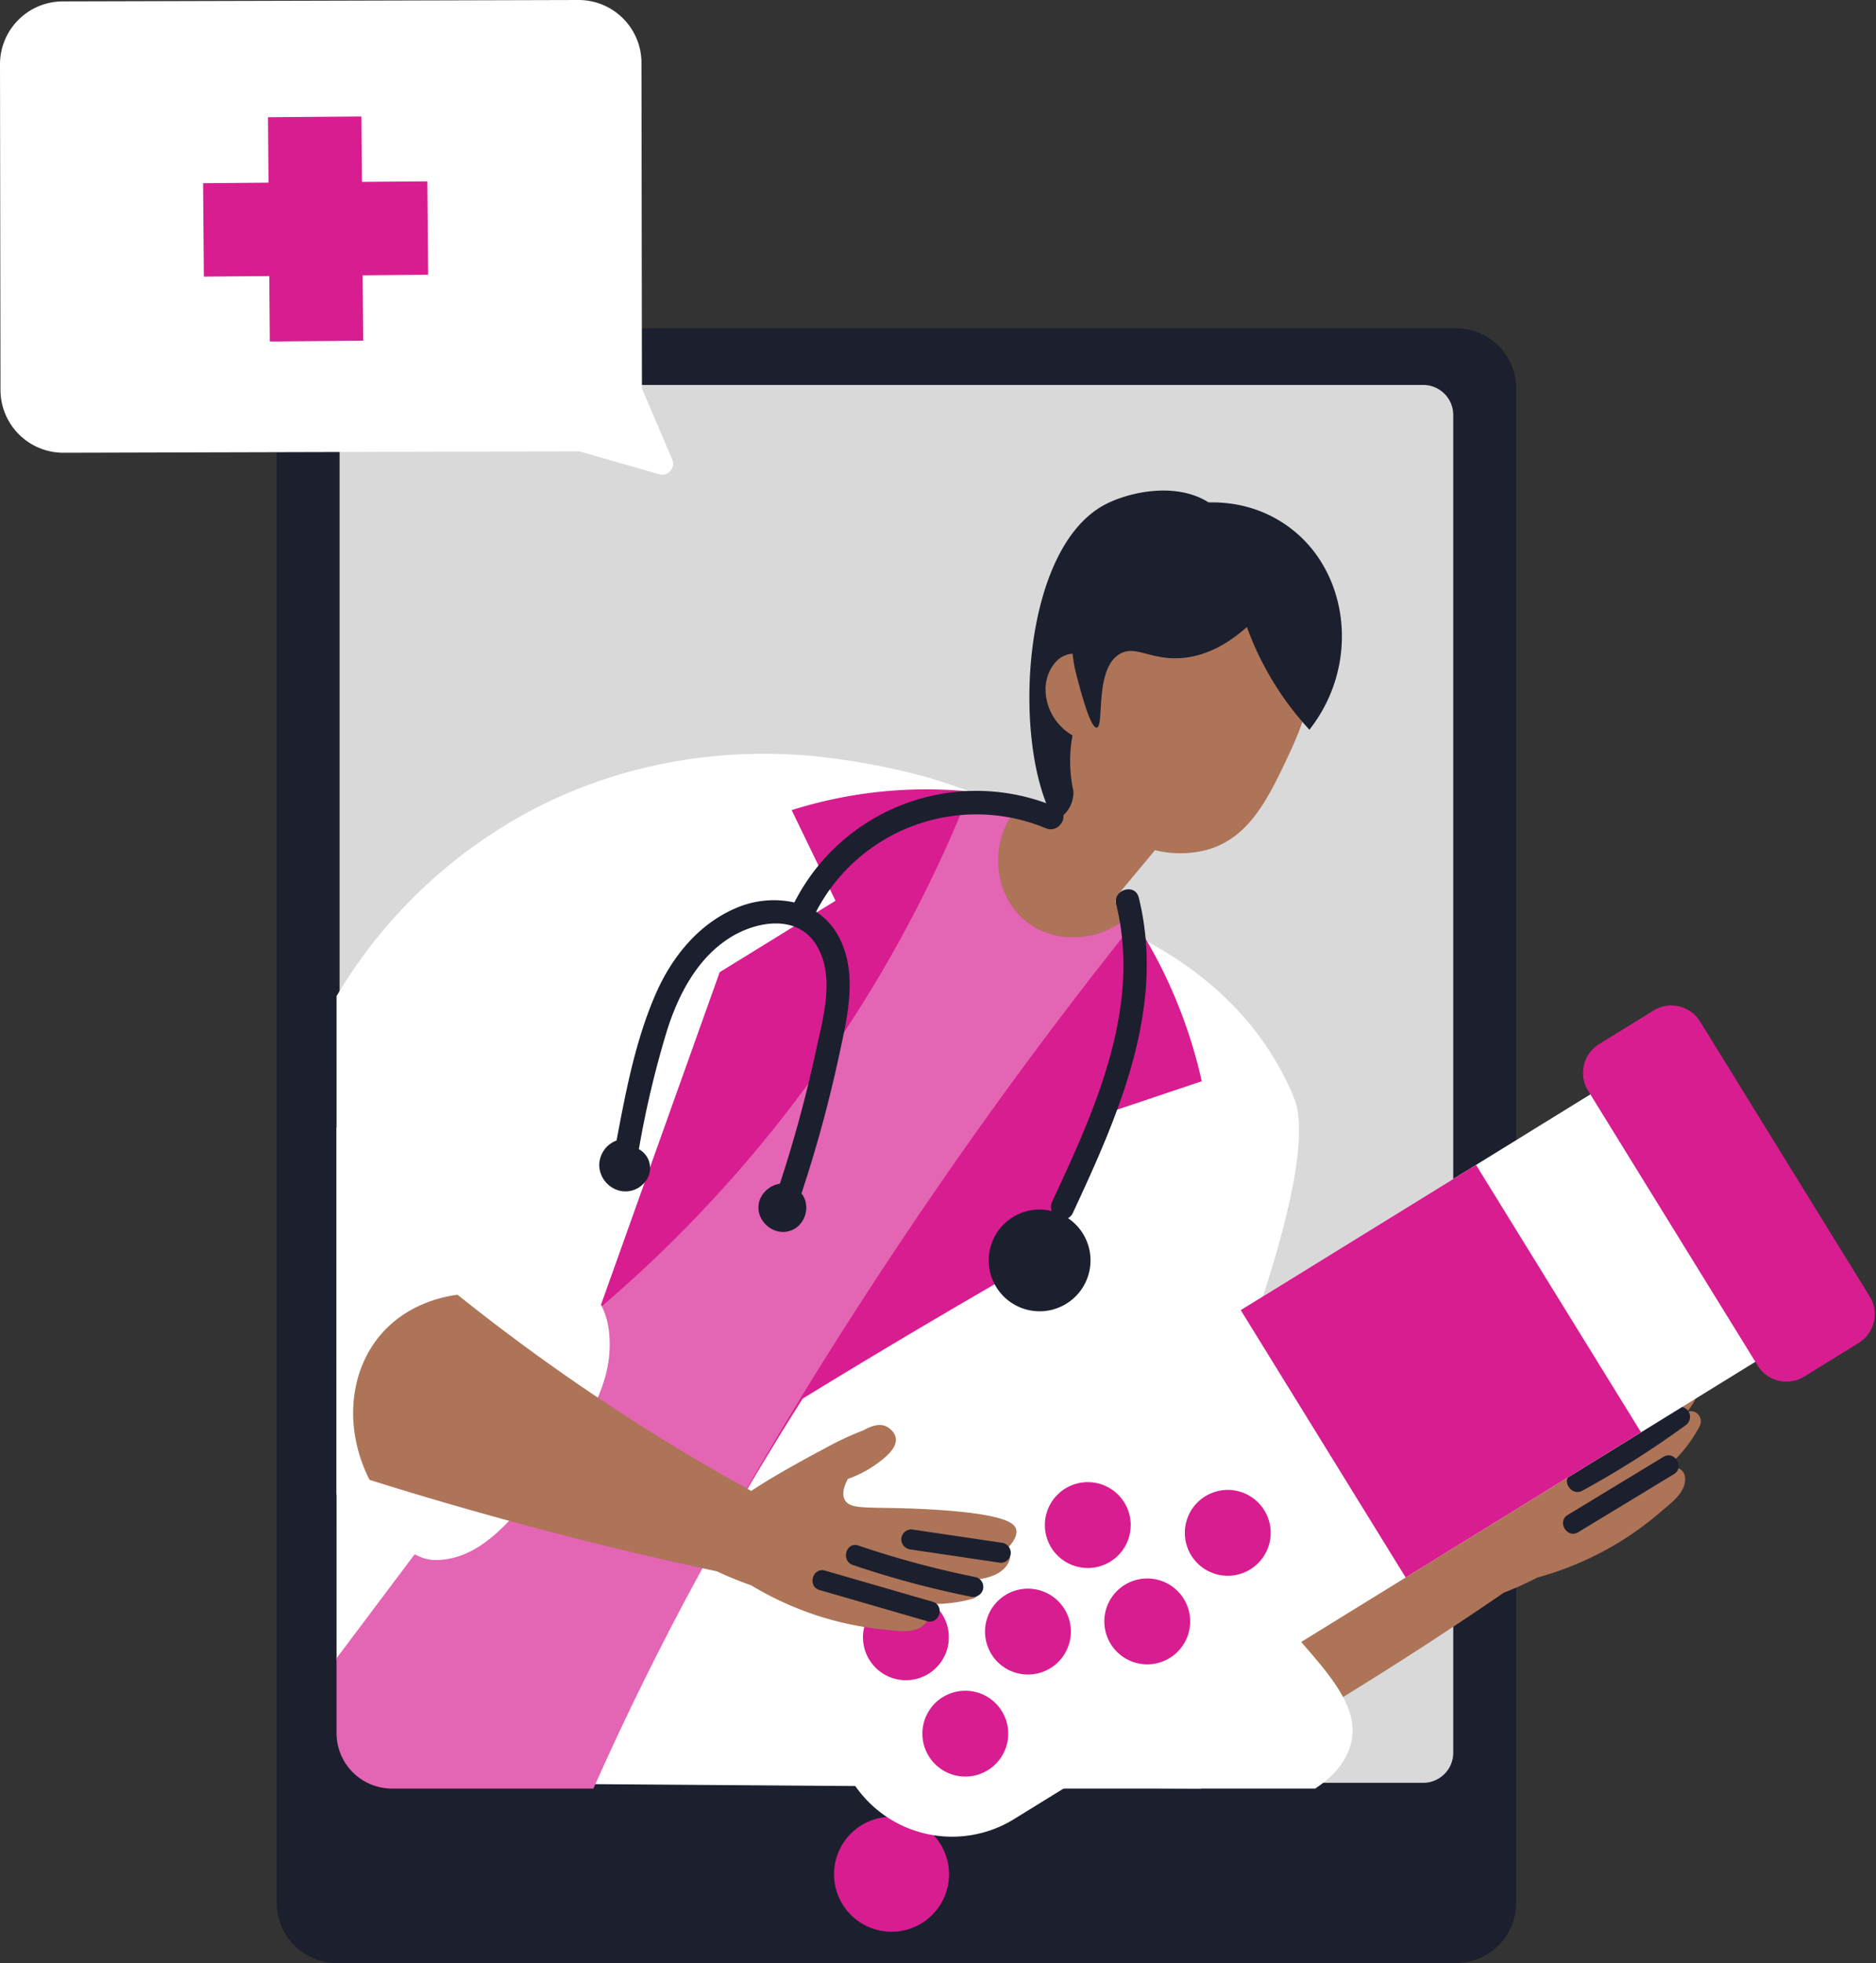 <?xml version="1.0" encoding="UTF-8" standalone="no"?><svg xmlns="http://www.w3.org/2000/svg" xmlns:xlink="http://www.w3.org/1999/xlink" fill="#000000" height="400.7" preserveAspectRatio="xMidYMid meet" version="1" viewBox="0.0 0.0 382.9 400.7" width="382.9" zoomAndPan="magnify"><rect x="0.0" y="0.0" width="382.9" height="400.7" fill="#333333" stroke="none"/><g data-name="5"><g id="change1_1"><path d="M56.471,388.378V79.31a12.3,12.3,0,0,1,12.3-12.3h228.39a12.3,12.3,0,0,1,12.3,12.3V388.378a12.3,12.3,0,0,1-12.3,12.3H68.769A12.3,12.3,0,0,1,56.471,388.378Z" fill="#1c1f2e"/></g><g id="change2_1"><path d="M69.314,349.631V84.711a6.143,6.143,0,0,1,6.143-6.143H290.471a6.143,6.143,0,0,1,6.144,6.143V357.748a6.144,6.144,0,0,1-6.144,6.144H83.574A14.26,14.26,0,0,1,69.314,349.631Z" fill="#d9d9d9"/></g><g id="change3_1"><path d="M181.964,370.818a11.734,11.734,0,1,1-11.733,11.733A11.734,11.734,0,0,1,181.964,370.818Z" fill="#d81d90"/></g><g id="change1_2"><path d="M220.519,172.469c-13.932-4.869-15.413-58.6,4.958-69.449,4.661-2.483,14.382-4.806,21.223-.462,1.046.665,3.156,2.2,7.573,9.969a112.646,112.646,0,0,1,8.424,18.557C257.4,139.551,233.444,176.987,220.519,172.469Z" fill="#1c1f2e"/></g><g id="change4_1"><path d="M195.059,204.661c13.549,9.291,35.606,3.252,38.362-6.308.537-1.865,1.094-6.483-5.7-14.146l-.022-.016c-.245-.221.369-1.292.757-1.917l7.294-8.75a21.251,21.251,0,0,0,10.989-.178c8.485-2.592,12.271-10.673,16.583-19.877a73.9,73.9,0,0,0,6.851-31.517l-40.15-12.187c-3.383,9.462-5.839,17.856-7.639,24.8a5.176,5.176,0,0,0-3.49-1.152,5.262,5.262,0,0,0-3.4,1.672,8.484,8.484,0,0,0-2.063,6.352,10.942,10.942,0,0,0,5.481,8.666,27.791,27.791,0,0,0-.386,2.784,28.444,28.444,0,0,0,.55,8.528,6.23,6.23,0,0,1-3.67,6.042,6.335,6.335,0,0,1-5.359-.443,27.8,27.8,0,0,0-9.379-2.646c-1.57-.153-9.453-.921-13.455,2.2C179.751,172.4,181.319,195.24,195.059,204.661Z" fill="#ad7458"/></g><g id="change5_1"><path d="M68.695,338.477c.616,4.809,2.346,11.855,7.788,17.311,7.111,7.129,16.928,8.171,21.765,8.206l146.868,1.064c1.785-2.193,3.966-5.618,3.445-9.4-.817-5.935-7.614-7.775-11.148-11.713-4.6-5.128-5.069-15.379,11.1-54.128,0,0,21.276-50.976,15.693-65.483-.311-.809-.657-1.6-.657-1.6-.341-.779-.656-1.422-.954-2.025-7.7-15.839-20.831-24.692-30.314-29.535-9.333,14.144-27.2,16.394-36.287,9.259-9.535-7.488-11.22-26.709,1.953-38.869-2.358-.9-5.536-2-9.344-3.093a142.482,142.482,0,0,0-22.666-4.16c-8.763-.765-32.328-2.162-57.545,11.125a101.856,101.856,0,0,0-39.7,37.876Z" fill="#ffffff"/></g><g id="change3_2"><path d="M68.695,338.477v15.3A11.317,11.317,0,0,0,79.98,365.058h41.129c6.676-15,14.481-30.913,23.626-47.439,7.024-12.693,14.149-24.5,21.2-35.433A305.681,305.681,0,0,0,206.813,238.1a305.6,305.6,0,0,0,28.053-44.458q-2.289-3.264-4.587-6.538c-6.176,5.344-15.082,5.535-20.831.949-6.72-5.355-7.883-16.2-1.589-23.562q-8.913-.288-17.8-.587c-12.031,16.405-24.223,34.41-36.191,54.068q-9.551,15.711-17.78,30.826Q102.389,293.642,68.695,338.477Z" fill="#d81d90"/></g><g id="change5_2"><path d="M68.695,338.477v15.3A11.317,11.317,0,0,0,79.98,365.058h41.129c6.822-15.074,14.645-30.965,23.626-47.439,8.21-15.058,16.53-29.029,24.741-41.917a343.539,343.539,0,0,0,37.337-37.6,177.832,177.832,0,0,0,17.662-24.109,164.936,164.936,0,0,0,10.391-20.349q-2.289-3.264-4.587-6.538c-6.176,5.344-15.082,5.535-20.831.949-6.72-5.355-7.883-16.2-1.589-23.562l-15.189-.224a500.046,500.046,0,0,0-38.8,53.7c-6.6,10.57-12.511,20.885-17.78,30.826q-6.833,9.087-13.653,18.165-18.223,24.27-36.458,48.521Q77.334,326.984,68.695,338.477Z" fill="#ffffff" opacity="0.32"/></g><g id="change3_3"><path d="M165.022,221.125a268.89,268.89,0,0,1-42.59,45.835Q134.66,232.7,146.89,198.435l23.639-14.579-8.945-18.5a91.015,91.015,0,0,1,36.369-3.8A268.935,268.935,0,0,1,165.022,221.125ZM184,253.2Q172.9,269.8,163.081,285.93q12.516-7.686,25.532-15.382,13.363-7.9,26.469-15.336l7.738-26.968,22.458-7.554a100.247,100.247,0,0,0-13.611-32.579C215.856,207.87,199.819,229.538,184,253.2Z" fill="#d81d90"/></g><g id="change4_2"><path d="M198.117,348.752c1.277,2.812,4.722,3.437,11.075,4.911,8.779,2.038,20.8,5.161,35.375,9.987,12.348-6.856,25.086-14.366,38.111-22.6q12.618-7.974,24.246-15.963a70.766,70.766,0,0,0,6.892-3.111c.012,0,.024,0,.037-.006a64.889,64.889,0,0,0,17.427-7.681,65.941,65.941,0,0,0,7.687-5.708c2.029-1.743,5.247-4,4.957-7.028a2.114,2.114,0,0,0-2.131-1.989,7.022,7.022,0,0,0-2.059.322,28.709,28.709,0,0,0,7.188-8.814,2.072,2.072,0,0,0-.61-2.63,1.9,1.9,0,0,0-1.962-.215c.274-.395.557-.785.824-1.184,1.253-1.869,2.31-4.361,1.333-6.581A2.245,2.245,0,0,0,344.364,279c-.081-1.873-.5-3.524-1.638-4.124-.993-.525-3.511-.8-14.7,9.673-9.123,8.539-11.2,12.233-13.694,11.572-1.272-.339-2.1-1.668-2.676-3.409a22.572,22.572,0,0,0,1.79-6.146c.332-2.456.917-7.185-2.848-7.148-2.449.024-3.379,2.023-3.935,4.115a63.4,63.4,0,0,0-2.8,8.438c-1.648,5.96-3.075,11.538-4.021,16.739a58.192,58.192,0,0,1-24.787,7.072c-9.15.42-13.539-1.738-22.332-2.12-5.249-.228-18.318-.245-31.236,6.6C207.939,327.438,194.944,341.768,198.117,348.752Z" fill="#ad7458"/></g><g id="change5_3"><path d="M268.436,365.061l-86.076,0a105.675,105.675,0,0,1,8.327-18.8c5.27-9.317,22.941-40.557,43.89-38.861,7.431.6,15.737,10.168,32.35,29.3,6.029,6.944,10.207,12.611,8.885,18.814C274.807,360.227,271.032,363.352,268.436,365.061Z" fill="#ffffff"/></g><g id="change5_4"><path d="M118.256,92.127l-105.327.285A12.837,12.837,0,0,1,.1,79.647L0,13.12A12.838,12.838,0,0,1,12.765.285L118.092,0a12.837,12.837,0,0,1,12.834,12.765l.095,66.528q3.093,7.246,6.185,14.495a2.223,2.223,0,0,1-2.657,3.01Z" fill="#ffffff"/></g><g id="change5_5"><path d="M68.695,230.1v74.92c14.581,12.512,17.311,13.44,20.426,13.4,9.258-.139,15.935-8.8,22.783-17.685,6.571-8.511,13.44-17.471,12.448-28.415-.768-8.512-5.483-9.184-16.554-27.967-9.238-15.69-8.16-18.965-12.939-21.205C87.755,219.8,77.782,223.473,68.695,230.1Z" fill="#ffffff"/></g><g id="change1_3"><path d="M339.514,297.362l-19.529,11.851c-2.275,1.38-.122,4.9,2.145,3.521l19.528-11.851C343.933,299.5,341.78,295.986,339.514,297.362Zm-16.542,6.9a191.879,191.879,0,0,0,20.994-13.3,2.106,2.106,0,0,0,.689-2.833,2.08,2.08,0,0,0-2.833-.688,191.975,191.975,0,0,1-20.994,13.3C318.49,302.018,320.652,305.529,322.972,304.263Zm2.833-10.825a2.131,2.131,0,0,0,2.915-.063l14.327-11.592a2.075,2.075,0,0,0-.063-2.915,2.13,2.13,0,0,0-2.915.063l-14.326,11.592A2.074,2.074,0,0,0,325.805,293.438ZM215.76,164.824A41.671,41.671,0,0,0,162.133,184.2a19.371,19.371,0,0,0-12.016,1.193c-7.593,3.259-12.974,9.947-16.236,17.375-4.136,9.421-6.141,19.917-8.036,30.022a5.441,5.441,0,0,0-2,1.286,5.56,5.56,0,0,0-1.539,3.621,5.489,5.489,0,0,0,4.335,5.377,5.138,5.138,0,0,0,3.815-.732,5.49,5.49,0,0,0,1.6-1.659,4.483,4.483,0,0,0,.629-2.2,4.4,4.4,0,0,0-1.467-3.345,4.848,4.848,0,0,0-.819-.58,198.987,198.987,0,0,1,5.832-24.513c2.31-7.121,6.007-14.234,12.431-18.449,5.408-3.549,14-5.172,17.96,1.292,3.918,6.4,1.357,14.889-.1,21.657a268.1,268.1,0,0,1-7.35,27.072c-.161.027-.322.054-.479.088a5.364,5.364,0,0,0-1.27.506,5.482,5.482,0,0,0-1.108.818,5.184,5.184,0,0,0-.864,1.09,4.539,4.539,0,0,0-.526,1.282,5.621,5.621,0,0,0-.118.949,2.492,2.492,0,0,0,0,.4,4.506,4.506,0,0,0,.265,1.281,4.988,4.988,0,0,0,.6,1.167,5.373,5.373,0,0,0,.884.99,5.593,5.593,0,0,0,1.121.749,5.086,5.086,0,0,0,1.269.432,4.583,4.583,0,0,0,1.286.067,5.115,5.115,0,0,0,1.811-.549,4.412,4.412,0,0,0,1.024-.771,5.027,5.027,0,0,0,.808-1.062,5.194,5.194,0,0,0,.538-1.341,5.1,5.1,0,0,0,.153-1.386,6.218,6.218,0,0,0-.132-.962,2.508,2.508,0,0,0-.109-.417,4.77,4.77,0,0,0-.756-1.367c.019-.048.045-.089.061-.139a268.384,268.384,0,0,0,7.585-27.816c1.711-7.955,4.009-16.931-.085-24.55a13.415,13.415,0,0,0-4.565-4.973,36.877,36.877,0,0,1,46.909-17.043C216.307,170.231,218.62,166.012,215.76,164.824Zm-12.71,87.5a10.388,10.388,0,1,0,14.931-3.69,2.181,2.181,0,0,0,1-1.078c9.318-20,19-41.874,13.445-64.358-.744-3.012-5.348-1.623-4.608,1.377,5.211,21.112-4.344,41.969-13.069,60.7a2.344,2.344,0,0,0-.079,1.908A10.382,10.382,0,0,0,203.05,252.32Z" fill="#1c1f2e"/></g><g id="change5_6"><path d="M357.935,230.993l8.488,13.757a24.049,24.049,0,0,1-7.817,33L206.9,371.34a24.048,24.048,0,0,1-33-7.817l-8.487-13.757a24.048,24.048,0,0,1,7.816-33l151.7-93.594A24.048,24.048,0,0,1,357.935,230.993Z" fill="#ffffff"/></g><g id="change3_4"><path d="M87.378,56.083l-13.354.109.109,13.353L55.07,69.7l-.11-13.353-13.353.109-.156-19.063,13.353-.11L54.7,23.931l19.064-.156.109,13.353,13.354-.109ZM334.94,292.346l-48.034,29.635-33.666-54.57,48.033-29.634ZM347,208.507l34.615,56.106a6.9,6.9,0,0,1-2.251,9.5l-11.116,6.859a6.9,6.9,0,0,1-9.5-2.251l-34.615-56.107a6.9,6.9,0,0,1,2.25-9.5l11.117-6.858A6.9,6.9,0,0,1,347,208.507ZM202.353,337.626a8.761,8.761,0,1,0,2.856-12.057A8.763,8.763,0,0,0,202.353,337.626Zm15.071-33.8a8.761,8.761,0,1,0,12.056,2.856A8.761,8.761,0,0,0,217.424,303.825Zm-25,42.572a8.761,8.761,0,1,0,12.057,2.856A8.761,8.761,0,0,0,192.429,346.4ZM180.3,326.731a8.761,8.761,0,1,0,12.056,2.856A8.76,8.76,0,0,0,180.3,326.731Zm61.318-.384a8.762,8.762,0,1,0-2.857,12.057A8.761,8.761,0,0,0,241.614,326.347Zm13.576-6.023a8.761,8.761,0,1,0-12.057-2.856A8.761,8.761,0,0,0,255.19,320.324Z" fill="#d81d90"/></g><g id="change4_3"><path d="M93.385,264.268c-2.5.329-10.112,1.669-15.641,8.105-6.58,7.658-7.527,19.413-2.32,29.676,13.473,4.235,27.691,8.3,42.628,12.079q14.472,3.66,28.271,6.593a70.751,70.751,0,0,0,7,2.855c.011.007.019.016.031.023a64.849,64.849,0,0,0,17.569,7.35,65.946,65.946,0,0,0,9.432,1.644c2.661.272,6.513,1.052,8.509-1.244a2.114,2.114,0,0,0-.023-2.915,7.029,7.029,0,0,0-1.652-1.271,28.717,28.717,0,0,0,11.341-.856,2.071,2.071,0,0,0,1.486-2.254,1.9,1.9,0,0,0-1.194-1.57c.475-.074.953-.137,1.426-.218,2.218-.379,4.753-1.327,5.69-3.565a2.243,2.243,0,0,0-.412-2.563c1.3-1.349,2.21-2.791,1.863-4.028-.3-1.081-1.839-3.095-17.138-4-12.474-.737-16.586.3-17.82-1.964-.631-1.156-.235-2.669.629-4.288a22.535,22.535,0,0,0,5.69-2.933c2.009-1.45,5.842-4.282,3.223-6.987-1.7-1.76-3.795-1.057-5.694-.02a63.362,63.362,0,0,0-8.048,3.778c-5.457,2.909-10.485,5.714-14.907,8.609C146.133,300.35,138.712,296,131.13,291.2A418.414,418.414,0,0,1,93.385,264.268Z" fill="#ad7458"/></g><g id="change1_4"><path d="M254.5,127.978c-3.266,2.91-8.146,6.226-14.209,6.377-5.751.143-8.62-2.661-11.7-.9-5.29,3.021-3.121,14.841-4.737,15.051-.757.1-2.059-2.391-4.429-11.871-.571-2.785-2.35-13.138,3.777-21.964,8.234-11.862,28.11-17.154,41.288-5.981,10.983,9.313,12.9,27.358,2.768,40.253A61.856,61.856,0,0,1,254.5,127.978ZM189.21,330.892l-21.942-6.353c-2.547-.738-1.415-4.7,1.141-3.962l21.942,6.354C192.9,327.668,191.766,331.632,189.21,330.892Zm10-8.974a192.065,192.065,0,0,1-24-6.454c-2.521-.857-3.643,3.111-1.14,3.961a191.534,191.534,0,0,0,24,6.454,2.106,2.106,0,0,0,2.552-1.41A2.08,2.08,0,0,0,199.212,321.918Zm5.081-7.054-18.23-2.7a2.073,2.073,0,0,0-2.1,2.018,2.13,2.13,0,0,0,2.019,2.1l18.23,2.7a2.074,2.074,0,0,0,2.1-2.019A2.13,2.13,0,0,0,204.293,314.864Z" fill="#1c1f2e"/></g></g></svg>